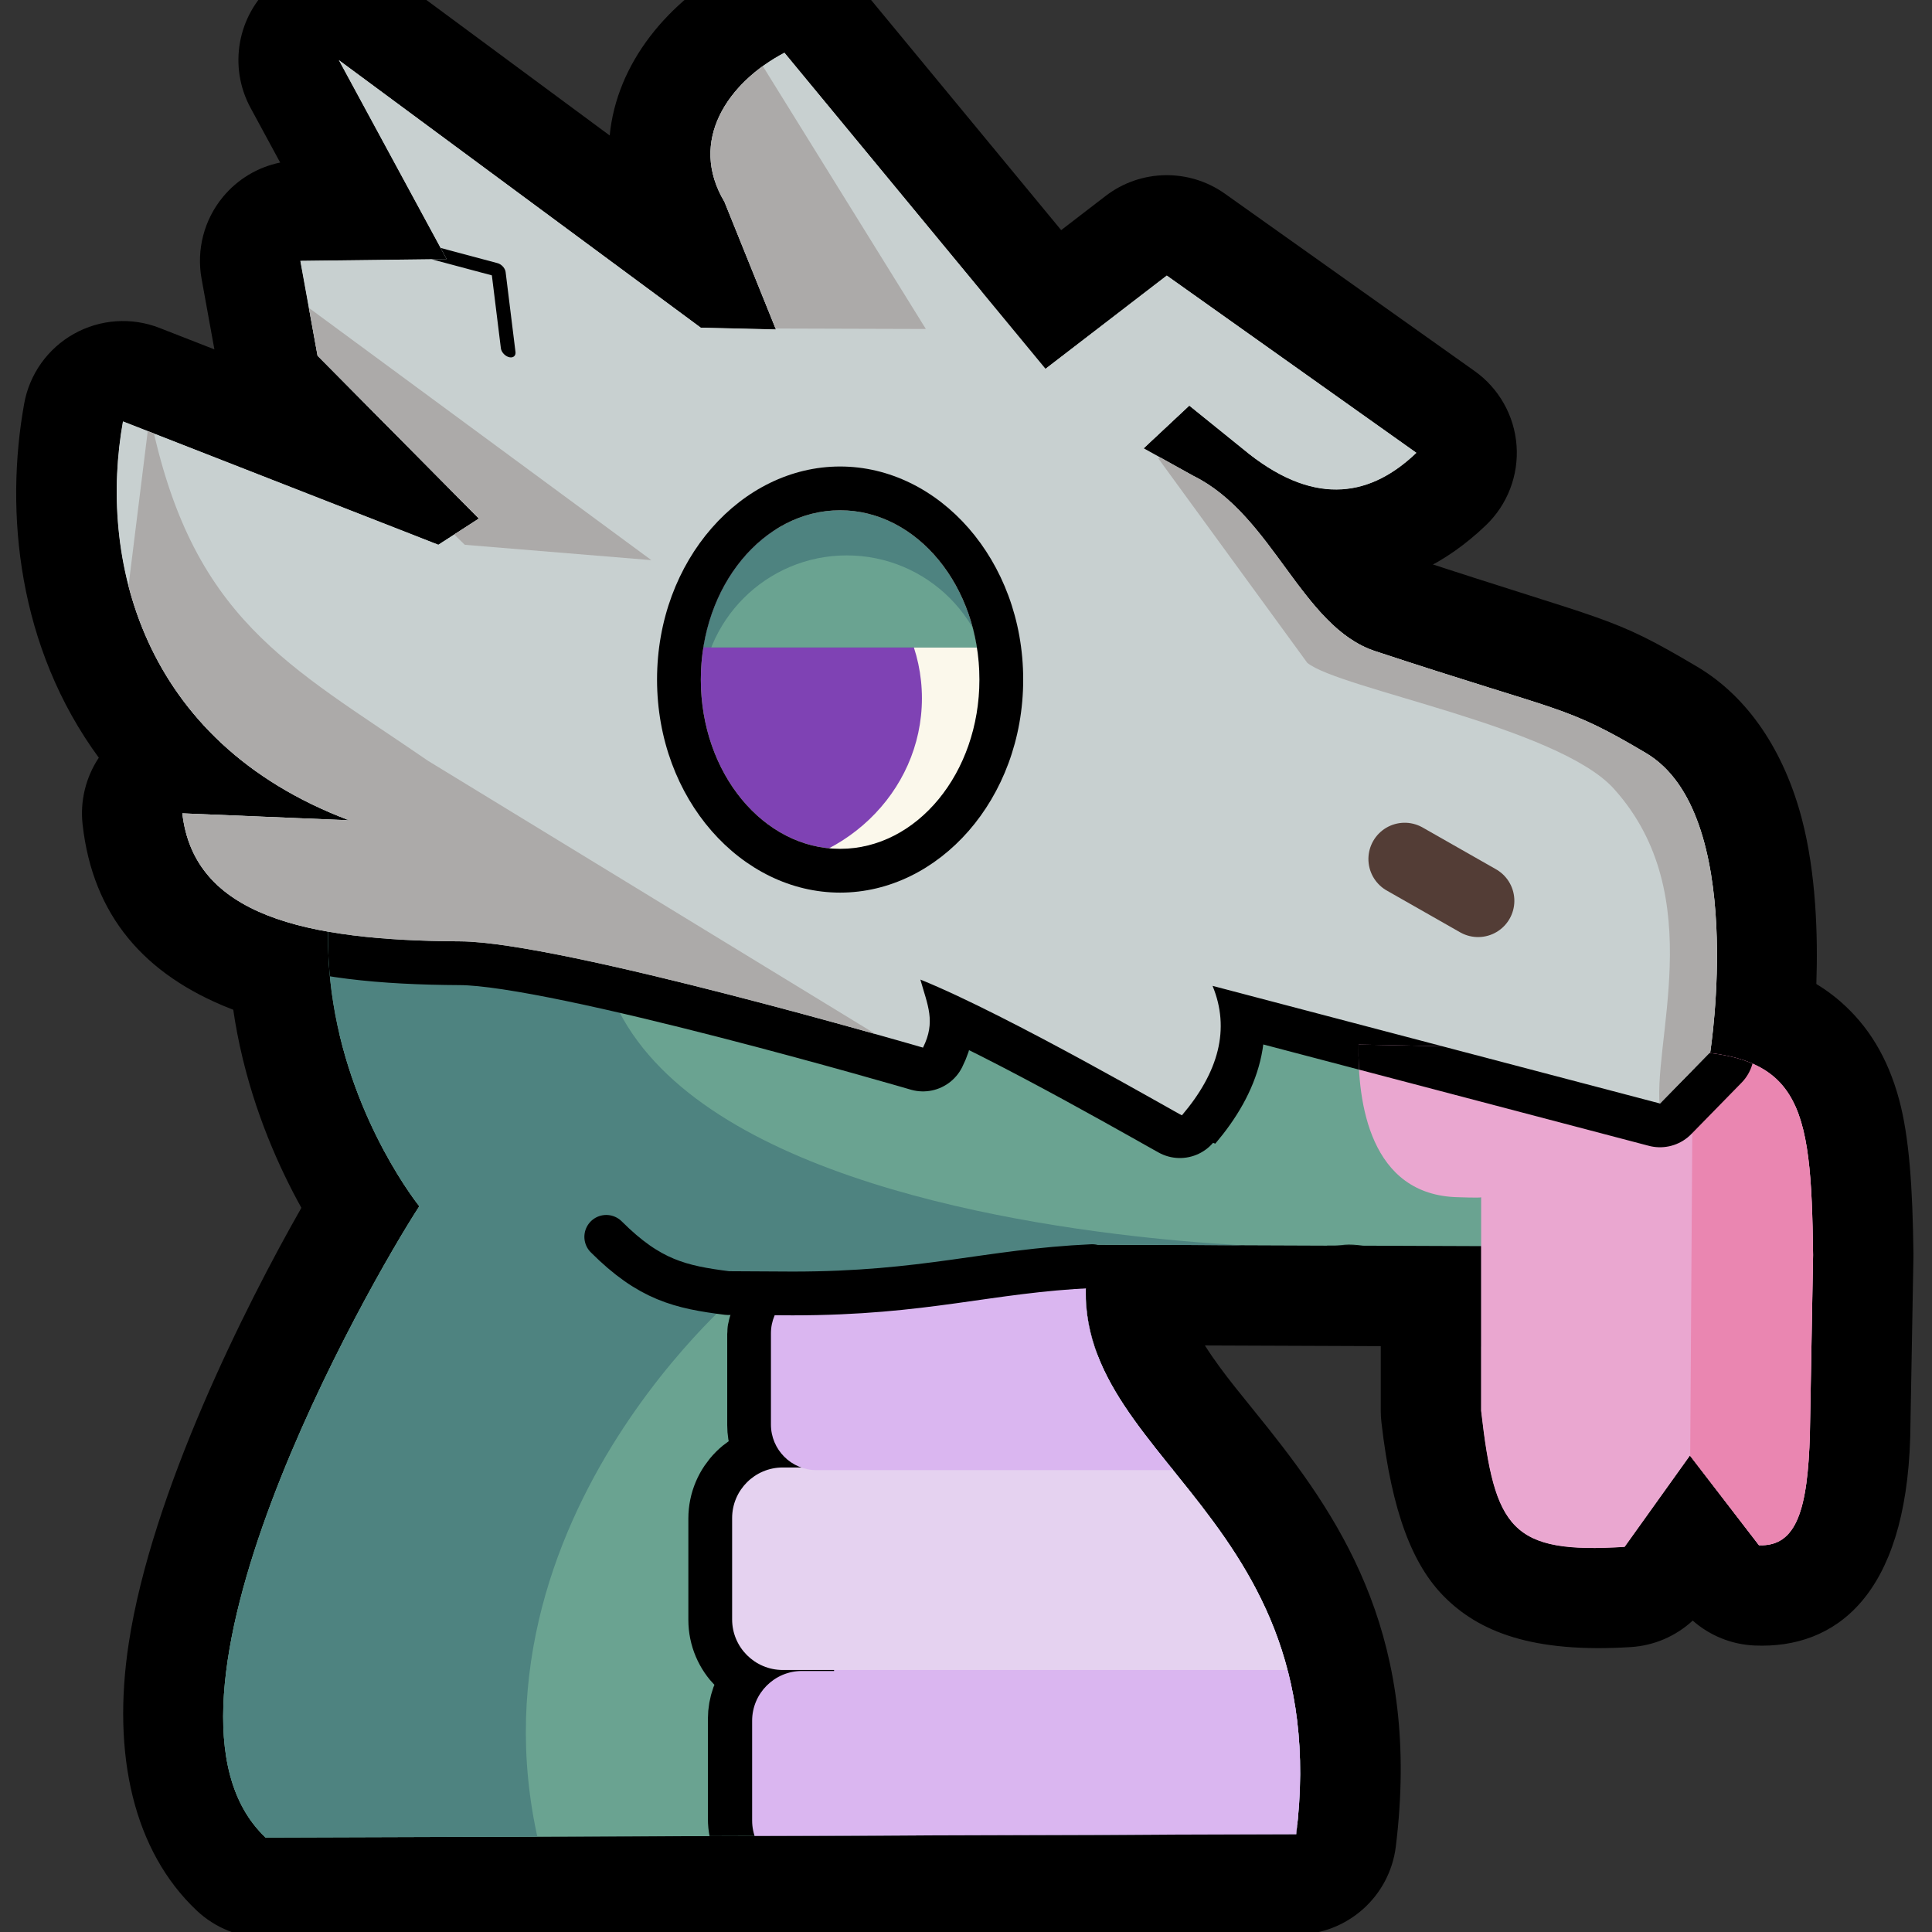 <?xml version="1.0" encoding="UTF-8" standalone="no"?>
<!DOCTYPE svg PUBLIC "-//W3C//DTD SVG 1.1//EN" "http://www.w3.org/Graphics/SVG/1.1/DTD/svg11.dtd">
<svg width="100%" height="100%" viewBox="0 0 512 512" version="1.1" xmlns="http://www.w3.org/2000/svg" xmlns:xlink="http://www.w3.org/1999/xlink" xml:space="preserve" xmlns:serif="http://www.serif.com/" style="fill-rule:evenodd;clip-rule:evenodd;stroke-linecap:round;stroke-linejoin:round;stroke-miterlimit:1.5;">
    <rect x="0" y="0" width="512" height="512" fill="#333333" stroke="none"/>
    <g transform="matrix(1,0,0,1,0,-589.074)">
        <g id="Artboard1" transform="matrix(1,0,0,1,0,589.074)">
            <rect x="0" y="0" width="512" height="512" style="fill:none;"/>
            <clipPath id="_clip1">
                <rect x="0" y="0" width="512" height="512"/>
            </clipPath>
            <g clip-path="url(#_clip1)">
                <g id="Layer1" transform="matrix(1,0,0,1,0,-589.074)">
                    <g transform="matrix(0.965,0,0,0.965,23.239,71.406)">
                        <path d="M370.679,738.299C456.871,761.639 422.713,878.823 422.713,878.823L275.848,878.251C261.223,935.304 343.256,947.547 331.884,1040.16L48.842,1041.06C10.744,1005.07 77.185,889.061 91.071,867.709C91.071,867.709 17.974,777.383 121.465,693.125C219.402,613.39 284.488,714.959 370.679,738.299Z" style="fill:rgb(106,163,145);"/>
                        <path d="M377.884,711.693C336.293,700.43 300.054,669.785 262.138,652.082C214,629.607 164.062,622.901 104.062,671.749C67.119,701.826 49.678,732.963 42.535,761.243C30.962,807.062 46.794,846.723 58.684,868.134C43.249,895.242 17.657,946.156 11.292,987.599C6.554,1018.45 12.699,1044.84 29.913,1061.1C35.052,1065.96 41.86,1068.65 48.93,1068.63L331.972,1067.72C345.863,1067.68 357.55,1057.31 359.243,1043.52C366.154,987.234 345.224,955.205 324.246,928.746C317.981,920.843 311.7,913.643 306.933,906.122C306.893,906.06 306.854,905.998 306.815,905.936C306.815,905.936 422.605,906.387 422.605,906.387C434.897,906.435 445.736,898.338 449.176,886.536C449.176,886.536 463.389,837.158 453.114,791.761C445.218,756.873 424.397,724.288 377.884,711.693ZM370.679,738.299C456.871,761.639 422.713,878.823 422.713,878.823L275.848,878.251C261.223,935.304 343.256,947.547 331.884,1040.16L48.842,1041.06C10.744,1005.07 77.185,889.061 91.071,867.709C91.071,867.709 17.974,777.383 121.465,693.125C219.402,613.39 284.488,714.959 370.679,738.299Z"/>
                    </g>
                    <g transform="matrix(0.965,0,0,0.965,23.239,84.916)">
                        <path d="M349.012,809.299C348.694,825.035 352.045,850.739 376.405,851.227C376.405,851.227 382.456,851.451 382.671,851.246L382.671,909.882C386.372,942.314 390.849,949.228 422.075,947.254L440.018,922.172L458.968,946.8C469.376,947.243 472.354,936.796 472.952,916.37L473.831,867.082C473.308,824.468 470.519,810.706 432.434,810.998L349.012,809.299Z" style="fill:rgb(234,167,208);"/>
                        <path d="M355.106,874.532L355.106,909.882C355.106,910.926 355.165,911.969 355.284,913.007C358.14,938.034 364.005,952.328 372.47,960.872C382.012,970.502 396.654,976.481 423.814,974.764C430.191,974.361 436.169,971.761 440.774,967.494C445.456,971.624 451.452,974.069 457.795,974.339C479.971,975.284 499.23,960.699 500.505,917.177C500.508,917.072 500.511,916.967 500.512,916.861L501.391,867.573C501.396,867.297 501.397,867.02 501.393,866.744C501.169,848.42 500.217,834.596 497.45,824.38C494.296,812.737 488.935,804.176 481.519,797.649C471.786,789.082 457.01,783.308 432.618,783.432C432.631,783.432 349.573,781.74 349.573,781.74C342.263,781.591 335.193,784.352 329.92,789.417C324.646,794.481 321.6,801.433 321.453,808.743C320.994,831.48 328.784,863.173 355.106,874.532ZM349.012,809.299C348.694,825.035 352.045,850.739 376.405,851.227C376.405,851.227 382.456,851.451 382.671,851.246L382.671,909.882C386.372,942.314 390.849,949.228 422.075,947.254L440.018,922.172L458.968,946.8C469.376,947.243 472.354,936.796 472.952,916.37L473.831,867.082C473.308,824.468 470.519,810.706 432.434,810.998L349.012,809.299Z"/>
                    </g>
                    <g transform="matrix(0.965,0,0,0.965,23.239,71.406)">
                        <path d="M168.383,626.429L68.958,552.932L98.573,607.589L58.397,608.077L63.127,634.14L107.426,678.848L96.294,686.03L9.687,652.172C3.055,688.979 13.988,739.904 71.769,761.705L25.995,759.807C29.163,787.849 59.682,794.751 102.342,794.96C129.994,795.095 229.395,824.144 229.395,824.144C232.97,816.998 230.65,812.512 228.673,805.457C252.977,815.261 300.374,842.882 300.5,842.733C310.587,830.883 313.8,819.033 308.911,807.183L431.788,839.486L445.593,825.372C445.593,825.372 455.886,759.805 427.937,743.243C405.459,729.923 405.934,732.535 353.574,715.26C333.336,708.583 325.538,677.946 303.688,667.142L273.518,650.405L191.343,550.913C175.865,559.052 164.837,575.079 174.866,591.863L189.002,626.915L168.383,626.429Z" style="fill:rgb(200,208,208);"/>
                        <path d="M143.354,573.648L85.344,530.766C74.956,523.087 60.629,523.652 50.878,532.125C41.127,540.598 38.569,554.706 44.723,566.064L52.861,581.084C46.739,582.329 41.17,585.641 37.13,590.54C31.968,596.8 29.826,605.016 31.275,612.999L34.795,632.392L19.723,626.5C12.045,623.498 3.427,624.091 -3.768,628.115C-10.963,632.139 -15.979,639.172 -17.441,647.285C-22.82,677.138 -19.169,714.245 3.053,744.528C-0.524,749.897 -2.13,756.398 -1.395,762.902C1.423,787.843 15.503,804.12 39.265,813.471C55.154,819.723 76.836,822.4 102.206,822.524C128.236,822.652 221.663,850.602 221.663,850.602C230.871,853.293 240.516,850.965 247.421,845.001C264.36,853.893 280.969,863.432 285.692,866.065C306.138,877.465 321.199,860.942 321.491,860.599C326.696,854.484 330.698,848.331 333.549,842.161C333.549,842.161 424.78,866.145 424.78,866.145C434.364,868.665 444.564,865.845 451.494,858.76L465.299,844.646C469.305,840.55 471.936,835.307 472.824,829.647C472.824,829.647 478.593,791.172 470.735,761.279C465.952,743.081 456.254,727.983 441.989,719.529C417.831,705.214 418.483,707.649 362.211,689.084C359.77,688.278 358.552,685.678 356.777,683.477C353.423,679.316 350.241,674.697 346.857,670.214C338.459,659.092 328.818,649.004 316.552,642.757C316.576,642.77 291.449,628.831 291.449,628.831C291.449,628.831 212.596,533.359 212.596,533.359C204.287,523.299 190.062,520.443 178.514,526.516C159.19,536.678 145.255,553.948 143.354,573.648ZM168.383,626.429L68.958,552.932L98.573,607.589L58.397,608.077L63.127,634.14L107.426,678.848L96.294,686.03L9.687,652.172C3.055,688.979 13.988,739.904 71.769,761.705L25.995,759.807C29.163,787.849 59.682,794.751 102.342,794.96C129.994,795.095 229.395,824.144 229.395,824.144C232.97,816.998 230.65,812.512 228.673,805.457C252.977,815.261 300.374,842.882 300.5,842.733C310.587,830.883 313.8,819.033 308.911,807.183L431.788,839.486L445.593,825.372C445.593,825.372 455.886,759.805 427.937,743.243C405.459,729.923 405.934,732.535 353.574,715.26C333.336,708.583 325.538,677.946 303.688,667.142L273.518,650.405L191.343,550.913C175.865,559.052 164.837,575.079 174.866,591.863L189.002,626.915L168.383,626.429Z"/>
                    </g>
                    <g transform="matrix(0.709,0.49,-0.59,0.853,472.165,-35.364)">
                        <path d="M288.042,686.084L304.852,642.53L398.993,643.531C395.213,658.829 383.565,669.414 356.913,668.092L333.317,666.622L324.656,699.811L288.042,686.084Z" style="fill:rgb(200,208,208);"/>
                        <path d="M357.816,693.781C379.27,694.41 394.552,689.435 405.628,682.19C417.919,674.15 425.773,662.686 429.231,648.687C431.083,641.196 428.812,633.409 423.039,627.451C417.266,621.494 408.593,617.988 399.388,617.89L305.247,616.889C291.685,616.745 279.598,623.972 275.457,634.701L258.647,678.255C253.855,690.669 261.039,704.094 275.344,709.457L311.957,723.184C320.451,726.369 330.222,726.195 338.544,722.712C346.867,719.229 352.849,712.81 354.824,705.244L357.816,693.781ZM288.042,686.084L304.852,642.53L398.993,643.531C395.213,658.829 383.565,669.414 356.913,668.092L333.317,666.622L324.656,699.811L288.042,686.084Z"/>
                    </g>
                    <g transform="matrix(0.965,0,0,0.965,23.239,71.406)">
                        <path d="M370.679,738.299C456.871,761.639 422.713,878.823 422.713,878.823L275.848,878.251C261.223,935.304 343.256,947.547 331.884,1040.16L48.842,1041.06C10.744,1005.07 77.185,889.061 91.071,867.709C91.071,867.709 17.974,777.383 121.465,693.125C219.402,613.39 284.488,714.959 370.679,738.299Z" style="fill:rgb(106,163,145);"/>
                        <clipPath id="_clip2">
                            <path d="M370.679,738.299C456.871,761.639 422.713,878.823 422.713,878.823L275.848,878.251C261.223,935.304 343.256,947.547 331.884,1040.16L48.842,1041.06C10.744,1005.07 77.185,889.061 91.071,867.709C91.071,867.709 17.974,777.383 121.465,693.125C219.402,613.39 284.488,714.959 370.679,738.299Z"/>
                        </clipPath>
                        <g clip-path="url(#_clip2)">
                            <g transform="matrix(1.036,0,0,1.036,-10.61,-73.995)">
                                <path d="M327.641,919.784C327.641,919.784 19.841,915.492 203.986,733.277L29.629,774.209L27.848,1095.35L134.952,1094.74C100.026,1000.83 183.219,931.635 183.219,931.635L327.886,932.176L327.641,919.784Z" style="fill:rgb(78,131,128);"/>
                            </g>
                            <g transform="matrix(1.036,0,0,1.036,-10.61,-73.995)">
                                <path d="M199.207,978.338L194.488,978.338C187.08,978.338 181.065,984.352 181.065,991.761L181.065,1018.61C181.065,1026.02 187.08,1032.03 194.488,1032.03L196.496,1032.03C190.628,1033.37 186.245,1038.63 186.245,1044.9L186.245,1071.3C186.245,1078.59 192.16,1084.5 199.446,1084.5L408.512,1084.5C415.798,1084.5 421.713,1078.59 421.713,1071.3L421.713,1044.9C421.713,1037.62 415.798,1031.7 408.512,1031.7L375.501,1031.7C381.48,1030.34 385.949,1024.99 385.949,1018.61L385.949,991.761C385.949,984.352 379.935,978.338 372.526,978.338L348.751,978.338C353.329,976.615 356.59,972.194 356.59,967.017L356.59,942.836C356.59,936.163 351.173,930.746 344.5,930.746L213.879,941.893C207.206,941.893 191.368,936.163 191.368,942.836L191.368,967.017C191.368,972.194 194.628,976.615 199.207,978.338Z" style="fill:rgb(218,182,240);stroke:black;stroke-width:23.2px;"/>
                            </g>
                            <g>
                                <g transform="matrix(1.496,0,0,0.812,-68.964,269.615)">
                                    <path d="M331.231,910.593C331.231,901.292 327.133,893.74 322.084,893.74L177.219,893.74C172.17,893.74 168.071,901.292 168.071,910.593L168.071,944.297C168.071,953.598 172.17,961.149 177.219,961.149L322.084,961.149C327.133,961.149 331.231,953.598 331.231,944.297L331.231,910.593Z" style="fill:rgb(218,182,240);"/>
                                </g>
                                <g transform="matrix(1.301,0,0,0.825,-41.684,202.11)">
                                    <path d="M331.231,910.593C331.231,901.292 326.441,893.74 320.542,893.74L178.761,893.74C172.861,893.74 168.071,901.292 168.071,910.593L168.071,944.297C168.071,953.598 172.861,961.149 178.761,961.149L320.542,961.149C326.441,961.149 331.231,953.598 331.231,944.297L331.231,910.593Z" style="fill:rgb(229,210,240);"/>
                                </g>
                                <g transform="matrix(1.049,0,0,0.743,11.329,226.044)">
                                    <path d="M331.231,910.593C331.231,901.292 325.881,893.74 319.292,893.74L180.011,893.74C173.421,893.74 168.071,901.292 168.071,910.593L168.071,944.297C168.071,953.598 173.421,961.149 180.011,961.149L319.292,961.149C325.881,961.149 331.231,953.598 331.231,944.297L331.231,910.593Z" style="fill:rgb(218,182,240);"/>
                                </g>
                            </g>
                            <path d="M168.383,626.429L68.958,552.932L76.8,603.031L58.397,608.077L63.127,634.14L107.426,678.848L96.294,686.03L9.687,652.172C3.055,688.979 13.988,739.904 71.769,761.705L25.995,759.807C29.163,787.849 59.682,794.751 102.342,794.96C129.994,795.095 229.395,824.144 229.395,824.144C232.97,816.998 230.65,812.512 228.673,805.457C252.977,815.261 300.374,842.882 300.5,842.733C310.587,830.883 313.8,819.033 308.911,807.183L431.788,839.486L445.593,825.372C445.593,825.372 455.886,759.805 427.937,743.243C405.459,729.923 405.934,732.535 353.574,715.26C333.336,708.583 325.538,677.946 303.688,667.142L273.518,650.405L191.343,550.913C175.865,559.052 164.837,575.079 174.866,591.863L189.002,626.915L168.383,626.429Z" style="fill:none;stroke:black;stroke-width:24.04px;"/>
                        </g>
                    </g>
                    <g transform="matrix(0.965,0,0,0.965,23.239,84.916)">
                        <path d="M349.012,809.299C348.694,825.035 352.045,850.739 376.405,851.227C376.405,851.227 382.456,851.451 382.671,851.246L382.671,909.882C386.372,942.314 390.849,949.228 422.075,947.254L440.018,922.172L458.968,946.8C469.376,947.243 472.354,936.796 472.952,916.37L473.831,867.082C473.308,824.468 470.519,810.706 432.434,810.998" style="fill:rgb(234,167,208);"/>
                        <clipPath id="_clip3">
                            <path d="M349.012,809.299C348.694,825.035 352.045,850.739 376.405,851.227C376.405,851.227 382.456,851.451 382.671,851.246L382.671,909.882C386.372,942.314 390.849,949.228 422.075,947.254L440.018,922.172L458.968,946.8C469.376,947.243 472.354,936.796 472.952,916.37L473.831,867.082C473.308,824.468 470.519,810.706 432.434,810.998"/>
                        </clipPath>
                        <g clip-path="url(#_clip3)">
                            <path d="M431.785,825.472C436.196,825.531 440.671,826.375 440.658,834.109L440.018,932.263L455.298,946.8C484.319,949.064 493.525,936.796 491.605,916.37L492.484,867.082C494.969,824.742 470.519,810.706 432.434,810.998" style="fill:rgb(234,134,177);"/>
                            <g transform="matrix(1,0,0,1,0,-14)">
                                <path d="M168.383,626.429L77.248,552.932L85.09,603.031L66.687,608.077L71.417,634.14L115.716,678.848L104.584,686.03L17.977,652.172C11.345,688.979 22.041,738.658 79.821,760.458L47.756,759.807C50.925,787.849 59.682,794.751 102.342,794.96C129.994,795.095 220.32,823.237 220.32,823.237C223.592,820.023 230.65,813.419 228.673,805.457C252.977,815.261 300.374,842.882 300.5,842.733C310.587,830.883 313.8,819.033 308.911,807.183L431.788,839.486L445.593,825.372C445.593,825.372 455.886,759.805 427.937,743.243C405.459,729.923 405.934,732.535 353.574,715.26C333.336,708.583 325.538,677.946 303.688,667.142L273.518,650.405L191.343,550.913C175.865,559.052 164.837,575.079 174.866,591.863L189.002,626.915L168.383,626.429Z" style="fill:none;stroke:black;stroke-width:24.04px;"/>
                            </g>
                        </g>
                    </g>
                    <g transform="matrix(0.965,0,0,0.965,23.239,71.406)">
                        <path d="M168.383,626.429L68.958,552.932L98.573,607.589L58.397,608.077L63.127,634.14L107.426,678.848L96.294,686.03L9.687,652.172C3.055,688.979 13.988,739.904 71.769,761.705L25.995,759.807C29.163,787.849 59.682,794.751 102.342,794.96C129.994,795.095 229.395,824.144 229.395,824.144C232.97,816.998 230.65,812.512 228.673,805.457C252.977,815.261 300.374,842.882 300.5,842.733C310.587,830.883 313.8,819.033 308.911,807.183L431.788,839.486L445.593,825.372C445.593,825.372 455.886,759.805 427.937,743.243C405.459,729.923 405.934,732.535 353.574,715.26C333.336,708.583 325.538,677.946 303.688,667.142L273.518,650.405L191.343,550.913C175.865,559.052 164.837,575.079 174.866,591.863L189.002,626.915L168.383,626.429Z" style="fill:rgb(200,208,208);"/>
                        <clipPath id="_clip4">
                            <path d="M168.383,626.429L68.958,552.932L98.573,607.589L58.397,608.077L63.127,634.14L107.426,678.848L96.294,686.03L9.687,652.172C3.055,688.979 13.988,739.904 71.769,761.705L25.995,759.807C29.163,787.849 59.682,794.751 102.342,794.96C129.994,795.095 229.395,824.144 229.395,824.144C232.97,816.998 230.65,812.512 228.673,805.457C252.977,815.261 300.374,842.882 300.5,842.733C310.587,830.883 313.8,819.033 308.911,807.183L431.788,839.486L445.593,825.372C445.593,825.372 455.886,759.805 427.937,743.243C405.459,729.923 405.934,732.535 353.574,715.26C333.336,708.583 325.538,677.946 303.688,667.142L273.518,650.405L191.343,550.913C175.865,559.052 164.837,575.079 174.866,591.863L189.002,626.915L168.383,626.429Z"/>
                        </clipPath>
                        <g clip-path="url(#_clip4)">
                            <g transform="matrix(1.036,0,0,1.036,-10.61,-73.995)">
                                <path d="M270.728,894.871L100.432,790.886C63.478,765.434 37.671,753.561 26.716,699.023L2.403,894.926L267.356,920.428L270.728,894.871Z" style="fill:rgb(172,170,169);"/>
                            </g>
                            <g transform="matrix(-1.036,0.039,-0.039,-1.036,497.719,1558.87)">
                                <path d="M163.842,871.577L126.417,815.955C118.286,808.738 60.71,796.535 46.524,779.572C21.875,750.098 39.493,711.067 37.417,693.437L-44.713,755.284L45.371,913.462L163.842,871.577Z" style="fill:rgb(172,170,169);"/>
                            </g>
                            <g transform="matrix(1.036,0,0,1.036,155.247,-182.181)">
                                <path d="M22.944,780.709L72.33,780.858L25.042,704.623L2.809,730.81L22.944,780.709Z" style="fill:rgb(172,170,169);"/>
                            </g>
                            <g transform="matrix(0.991,-0.303,0.303,0.991,-177.855,-92.911)">
                                <path d="M39.909,798.246L85.999,816.588L14.692,720.663L2.809,730.81L39.909,798.246Z" style="fill:rgb(172,170,169);"/>
                            </g>
                            <g transform="matrix(0.897,0.443,-0.443,0.897,369.005,-73.917)">
                                <path d="M368.002,761.693L391.151,763.055" style="fill:none;stroke:rgb(83,61,54);stroke-width:19.91px;"/>
                            </g>
                            <g transform="matrix(1.084,0.991,-0.641,0.77,186.571,-341.914)">
                                <path d="M351.964,770.691L376.735,752.239L387.713,766.58" style="fill:none;stroke:black;stroke-width:3.21px;"/>
                            </g>
                        </g>
                    </g>
                    <g transform="matrix(0.965,0,0,0.965,8.668,66.903)">
                        <ellipse cx="221.733" cy="727.732" rx="38.255" ry="46.49" style="fill:rgb(251,248,235);"/>
                        <clipPath id="_clip5">
                            <ellipse cx="221.733" cy="727.732" rx="38.255" ry="46.49"/>
                        </clipPath>
                        <g clip-path="url(#_clip5)">
                            <g transform="matrix(1.903,0,0,1.403,-162.229,-333.591)">
                                <ellipse cx="203.804" cy="757.093" rx="25.898" ry="33.515" style="fill:rgb(251,248,235);"/>
                            </g>
                            <g transform="matrix(1.903,0,0,1.403,-192.925,-329.328)">
                                <ellipse cx="203.804" cy="757.093" rx="25.898" ry="33.515" style="fill:rgb(127,66,180);"/>
                            </g>
                            <g transform="matrix(1,0,0,1.168,1.996,-148.036)">
                                <rect x="170.37" y="672.129" width="113.591" height="70.11" style="fill:rgb(78,131,128);"/>
                                <clipPath id="_clip6">
                                    <rect x="170.37" y="672.129" width="113.591" height="70.11"/>
                                </clipPath>
                                <g clip-path="url(#_clip6)">
                                    <g transform="matrix(1.036,0,0,0.887,-15.273,46.639)">
                                        <circle cx="228.602" cy="798.456" r="38.625" style="fill:rgb(106,163,145);"/>
                                    </g>
                                </g>
                            </g>
                        </g>
                        <path d="M221.733,669.221C194.68,669.221 171.458,694.855 171.458,727.732C171.458,760.609 194.68,786.243 221.733,786.243C248.787,786.243 272.009,760.609 272.009,727.732C272.009,694.855 248.787,669.221 221.733,669.221ZM221.733,681.242C242.847,681.242 259.988,702.074 259.988,727.732C259.988,753.391 242.847,774.223 221.733,774.223C200.62,774.223 183.479,753.391 183.479,727.732C183.479,702.074 200.62,681.242 221.733,681.242Z"/>
                    </g>
                    <g transform="matrix(0.709,0.49,-0.59,0.853,472.165,-35.364)">
                        <path d="M288.042,686.084L304.852,642.53L398.993,643.531C395.213,658.829 383.565,669.414 356.913,668.092L333.317,666.622L324.656,699.811" style="fill:rgb(200,208,208);"/>
                    </g>
                    <g transform="matrix(1,0,0,1,9,9)">
                        <path d="M280.43,915.61C252.675,916.872 236.398,922.853 201.061,922.853L183.825,922.757C171.311,921.177 163.129,919.303 151.665,907.851" style="fill:none;stroke:black;stroke-width:11.6px;"/>
                    </g>
                </g>
            </g>
        </g>
    </g>
</svg>